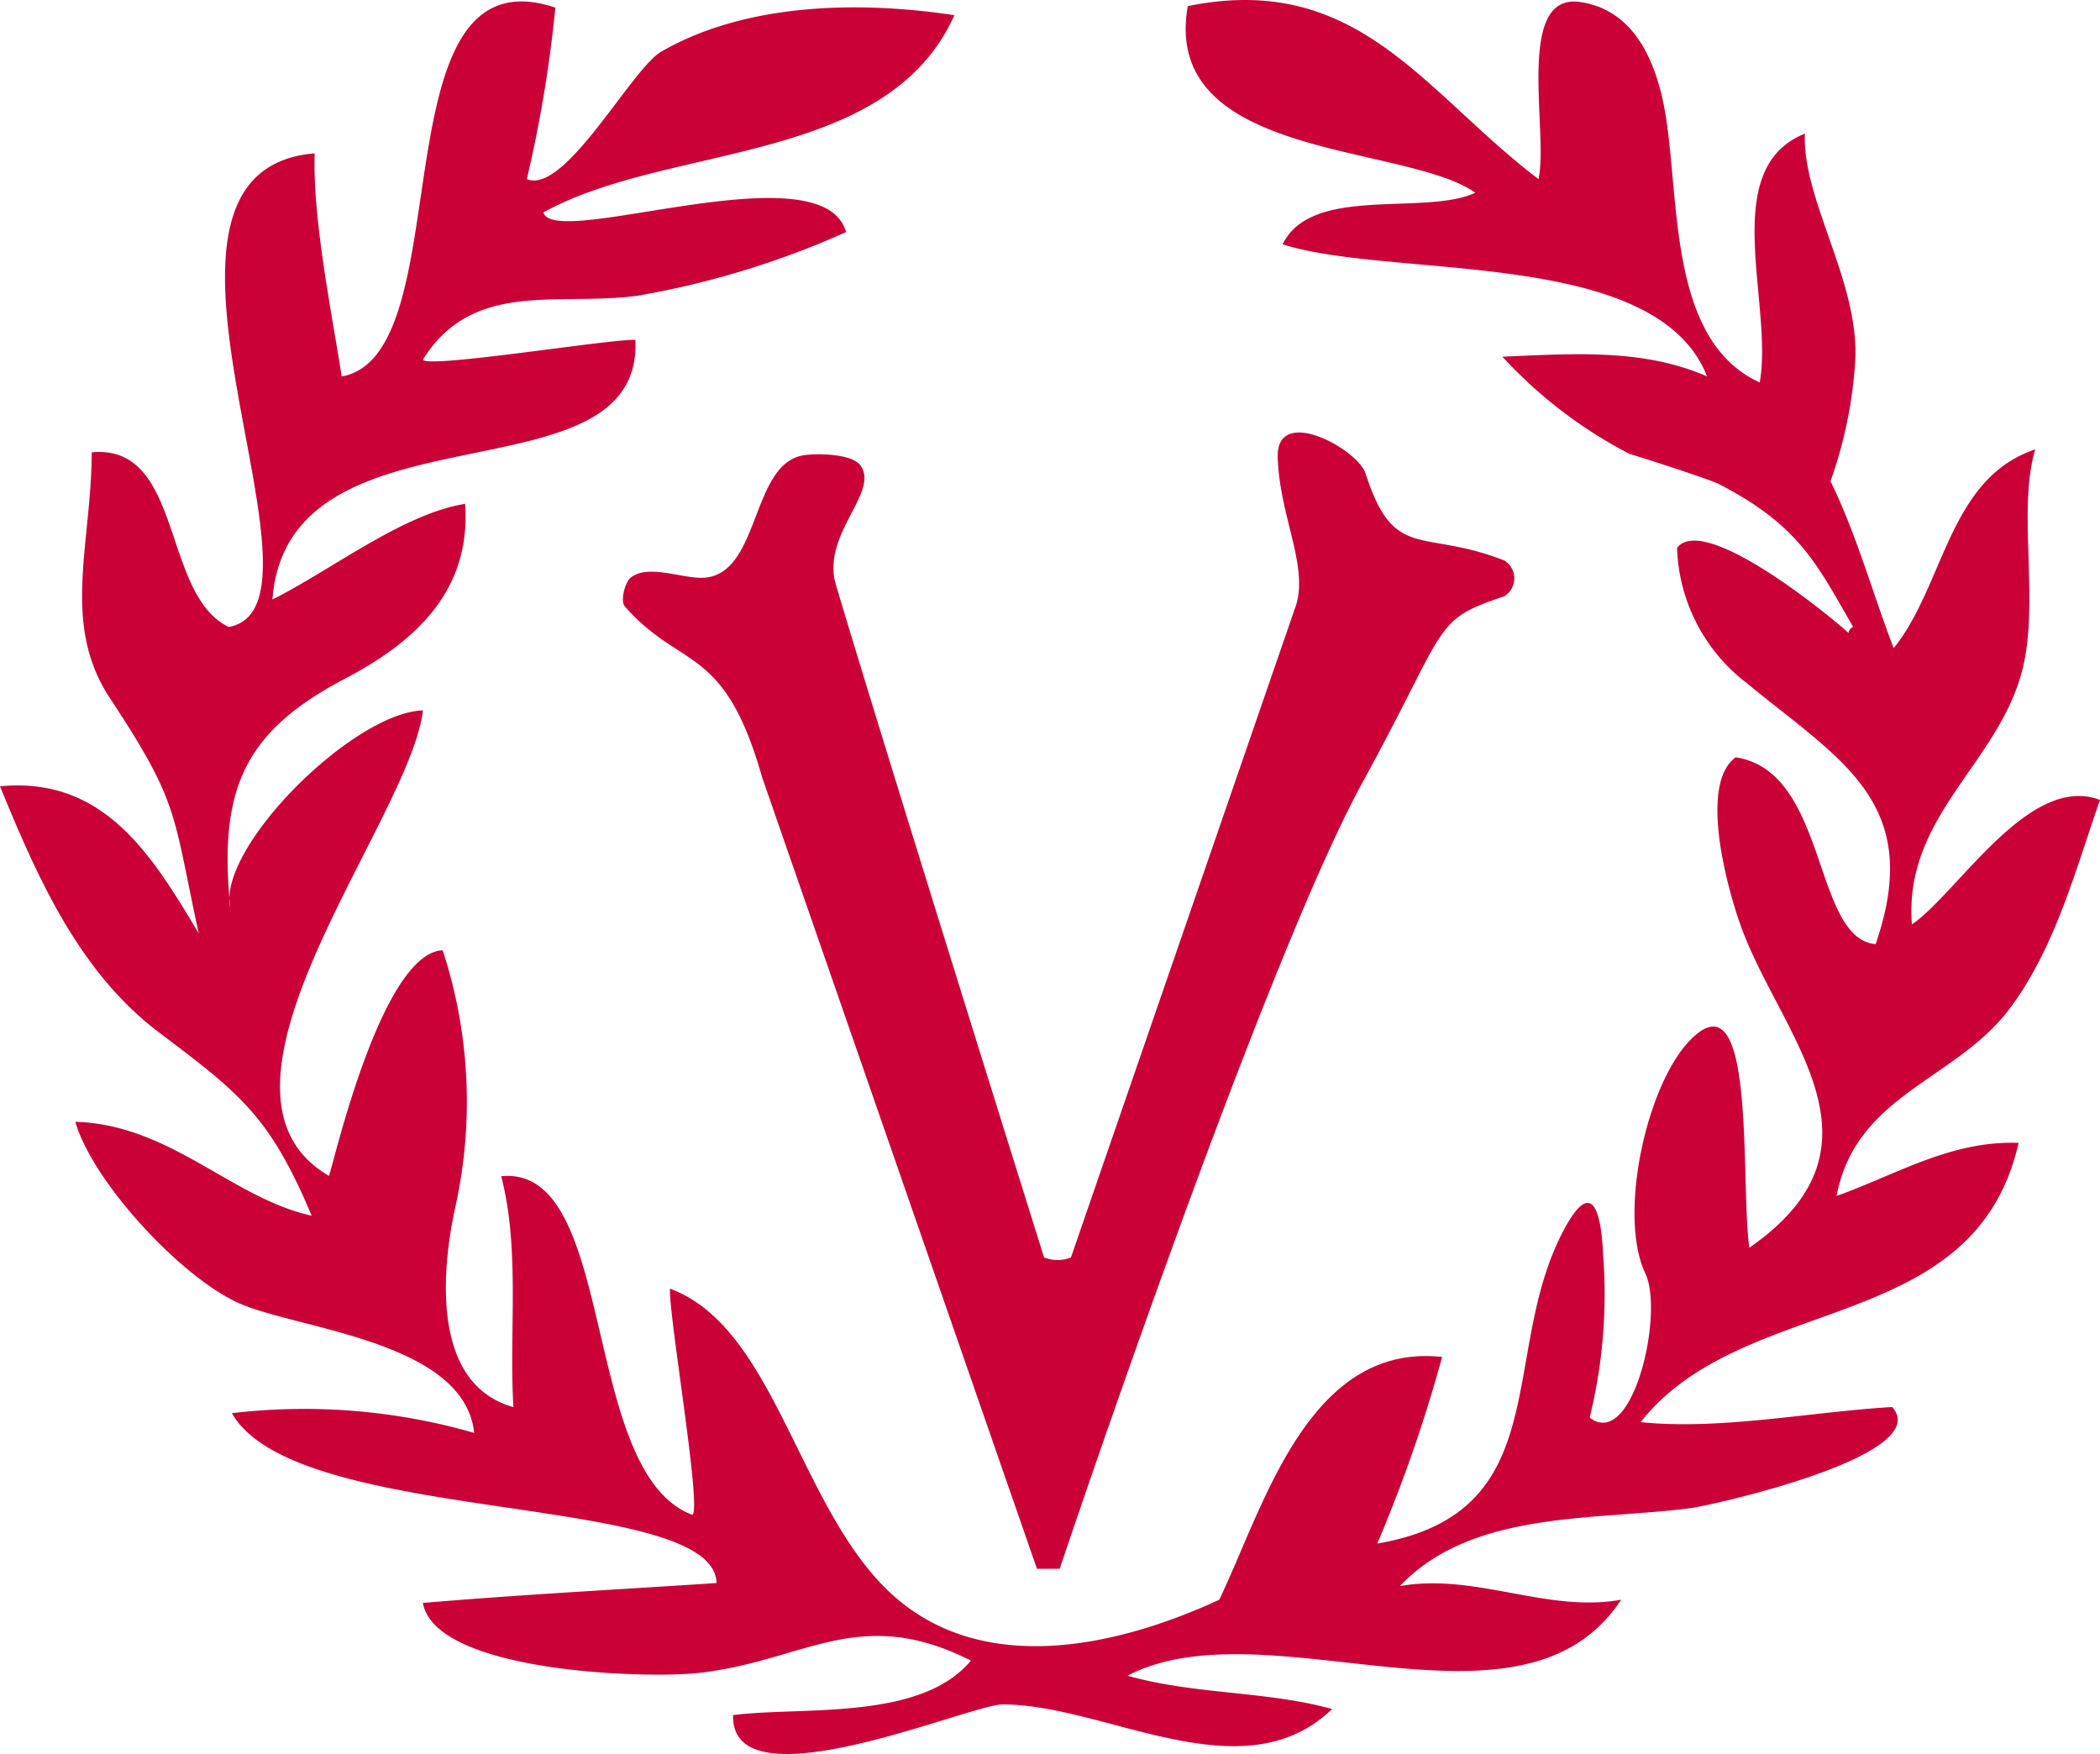 <svg xmlns="http://www.w3.org/2000/svg" width="124.406" height="103.905" viewBox="0 0 124.406 103.905">
  <g id="Group_34" data-name="Group 34" transform="translate(0 0)">
    <path id="Path_1" data-name="Path 1" d="M108.8,70.849c1.152-6.067,7.121-6.843,10.32-11.185,2.664-3.617,3.823-8.1,5.285-12.278-4.184-1.6-8.406,5.492-11.142,7.377-.5-6.424,5.158-9.535,6.553-15.121,1.007-4.033-.321-9.517.759-13.022-5.151,1.71-5.389,8.074-8.393,11.775-1.264-3.291-2.186-6.71-3.742-9.887a25.973,25.973,0,0,0,1.463-7.086c.282-4.684-3.147-9.566-2.98-13.506-5.183,2.075-1.85,10.045-2.675,14.743-5.771-2.638-4.6-11.857-5.79-16.931C97.846,3.116,96.542.555,93.618.121c-3.9-.579-1.867,7.676-2.475,10.489C84.383,5.495,80.466-1.7,70.366.363,68.757,9.494,83.252,8.476,87.4,11.418c-2.991,1.393-9.708-.482-11.415,3.056,6.512,2.076,22.144.148,25.143,7.824-3.81-1.678-8.084-1.334-12.124-1.168A27.235,27.235,0,0,0,96.557,26.9c-.142-.07,4.65,1.453,5.282,1.779,4.781,2.467,5.81,4.775,7.943,8.457a.439.439,0,0,0-.273.36c-1.205-1.105-8.579-7.11-10.159-5.041a10.487,10.487,0,0,0,4.107,7.991c5.572,4.6,10.559,7.078,7.658,15.483-3.741-.319-2.8-10.241-8.293-11.066-2.191,1.6-.5,7.712.273,9.9,2.314,6.542,9.358,13.028.534,19.153-.544-4.047.433-16.294-3.482-12.321-2.612,2.65-4.309,10.389-2.673,13.849,1.118,2.364-.748,10.489-3.3,8.534a30.616,30.616,0,0,0,.792-9.7c-.1-2.278-.576-4.679-2.309-1.445-3.935,7.343-.353,16.771-11.066,18.606a86.62,86.62,0,0,0,3.842-11.055c-7.949-.864-10.575,8.924-13.205,14.383-5.618,2.594-13.437,4.564-18.915.086C47.374,90,46.13,78.71,39.69,76.338c-.076,1.615,1.885,12.983,1.331,13.4-6.7-2.506-4.4-20.756-11.327-20.058,1.128,4.375.455,9.206.721,13.674C25.549,82,26.15,75.275,26.967,71.532a28.778,28.778,0,0,0-.744-15.24c-3.737.177-6.638,13.421-6.739,13.363-8.664-5.04,4.8-21.027,5.571-27.571C21.123,42.2,13.663,49.444,13.589,53.2c.016.187.033.376.052.569a2.416,2.416,0,0,1-.052-.569c-.55-6.557.966-9.91,6.837-12.99,4.2-2.2,7.489-5.223,7.128-10.362-3.685.579-7.984,3.958-11.415,5.664.916-12.078,21.976-5.546,21.5-15.376-1.4-.078-12.359,1.72-12.583,1.167,2.979-4.8,8.144-3.119,12.806-3.8a51.831,51.831,0,0,0,12.261-3.754c-1.4-4.966-17.326,1.078-17.93-1.167C39.587,8.473,52.532,9.824,56.539.9,50.946.051,44.207.153,39.173,3.06c-1.768,1.021-5.7,8.487-7.963,7.551A77.217,77.217,0,0,0,32.9.451C22.123-3.143,27.476,21.035,20.243,22.3c-.589-3.764-1.735-9.377-1.6-13.216C6.172,10.115,20.529,35.87,13.554,37.14c-4.006-1.913-2.671-10.848-8.119-10.346C5.416,32.3,3.611,36.966,6.515,41.362c4.149,6.28,3.7,6.771,5.26,13.936C9.02,50.678,6.171,45.986,0,46.579,2.19,51.914,4.65,57.55,9.39,61.135c4.809,3.637,6.573,4.937,9.074,10.882-4.759-1.053-8.342-5.388-14-5.565.975,3.461,6.127,9.1,9.614,10.711C17.5,78.739,27.522,79.4,28.09,84.883a36.353,36.353,0,0,0-14.351-1.168c3.808,6.738,28.567,4.6,28.712,10.061-5.707.38-11.375.669-17.4,1.179.748,4.106,13.118,4.492,16.273,4.153,6.351-.682,9.514-4.108,16.193-.737-2.989,3.6-10.058,2.705-14.089,3.229-.139,5.528,14-.631,15.967-.633,6.125-.006,14.2,5.38,19.523.273-3.917-1.082-8.127-.843-12.125-1.975,8.292-4.305,23.362,4.449,29.246-4.5-4.385.795-8.637-1.6-13.106-.808,4.272-4.516,11.538-3.867,17.254-4.623,1.213-.161,14.473-3.108,11.906-5.984-4.808.282-10.2,1.382-14.9.895,6.149-7.79,19.764-4.993,22.392-16.544C115.573,67.563,112.433,69.541,108.8,70.849Z" fill="#cb0037" fill-rule="evenodd"/>
    <path id="Path_2" data-name="Path 2" d="M242.419,136.31c-.511-.656-2.451-.694-3.275-.585-3.3.437-2.567,7.353-6.212,7.269-1.232-.028-3.156-.8-4.107,0-.331.278-.624,1.37-.339,1.694,3.374,3.839,5.873,2.172,8.142,10.155L252.9,201.7h1.345s11.96-35.661,17.957-46.615c5.174-9.45,4.081-9.55,8.389-11a1.247,1.247,0,0,0,0-2.115c-4.906-1.922-6.532.1-8.224-5.154-.467-1.45-5.316-4.114-5.206-.934.125,3.591,1.931,6.591,1.007,8.964l-13.256,38.411a2.178,2.178,0,0,1-1.591,0s-9.432-30.1-12.332-39.849C240.1,140.4,243.647,137.885,242.419,136.31Z" transform="translate(-191.469 -108.766)" fill="#cb0037" fill-rule="evenodd"/>
  </g>
</svg>
